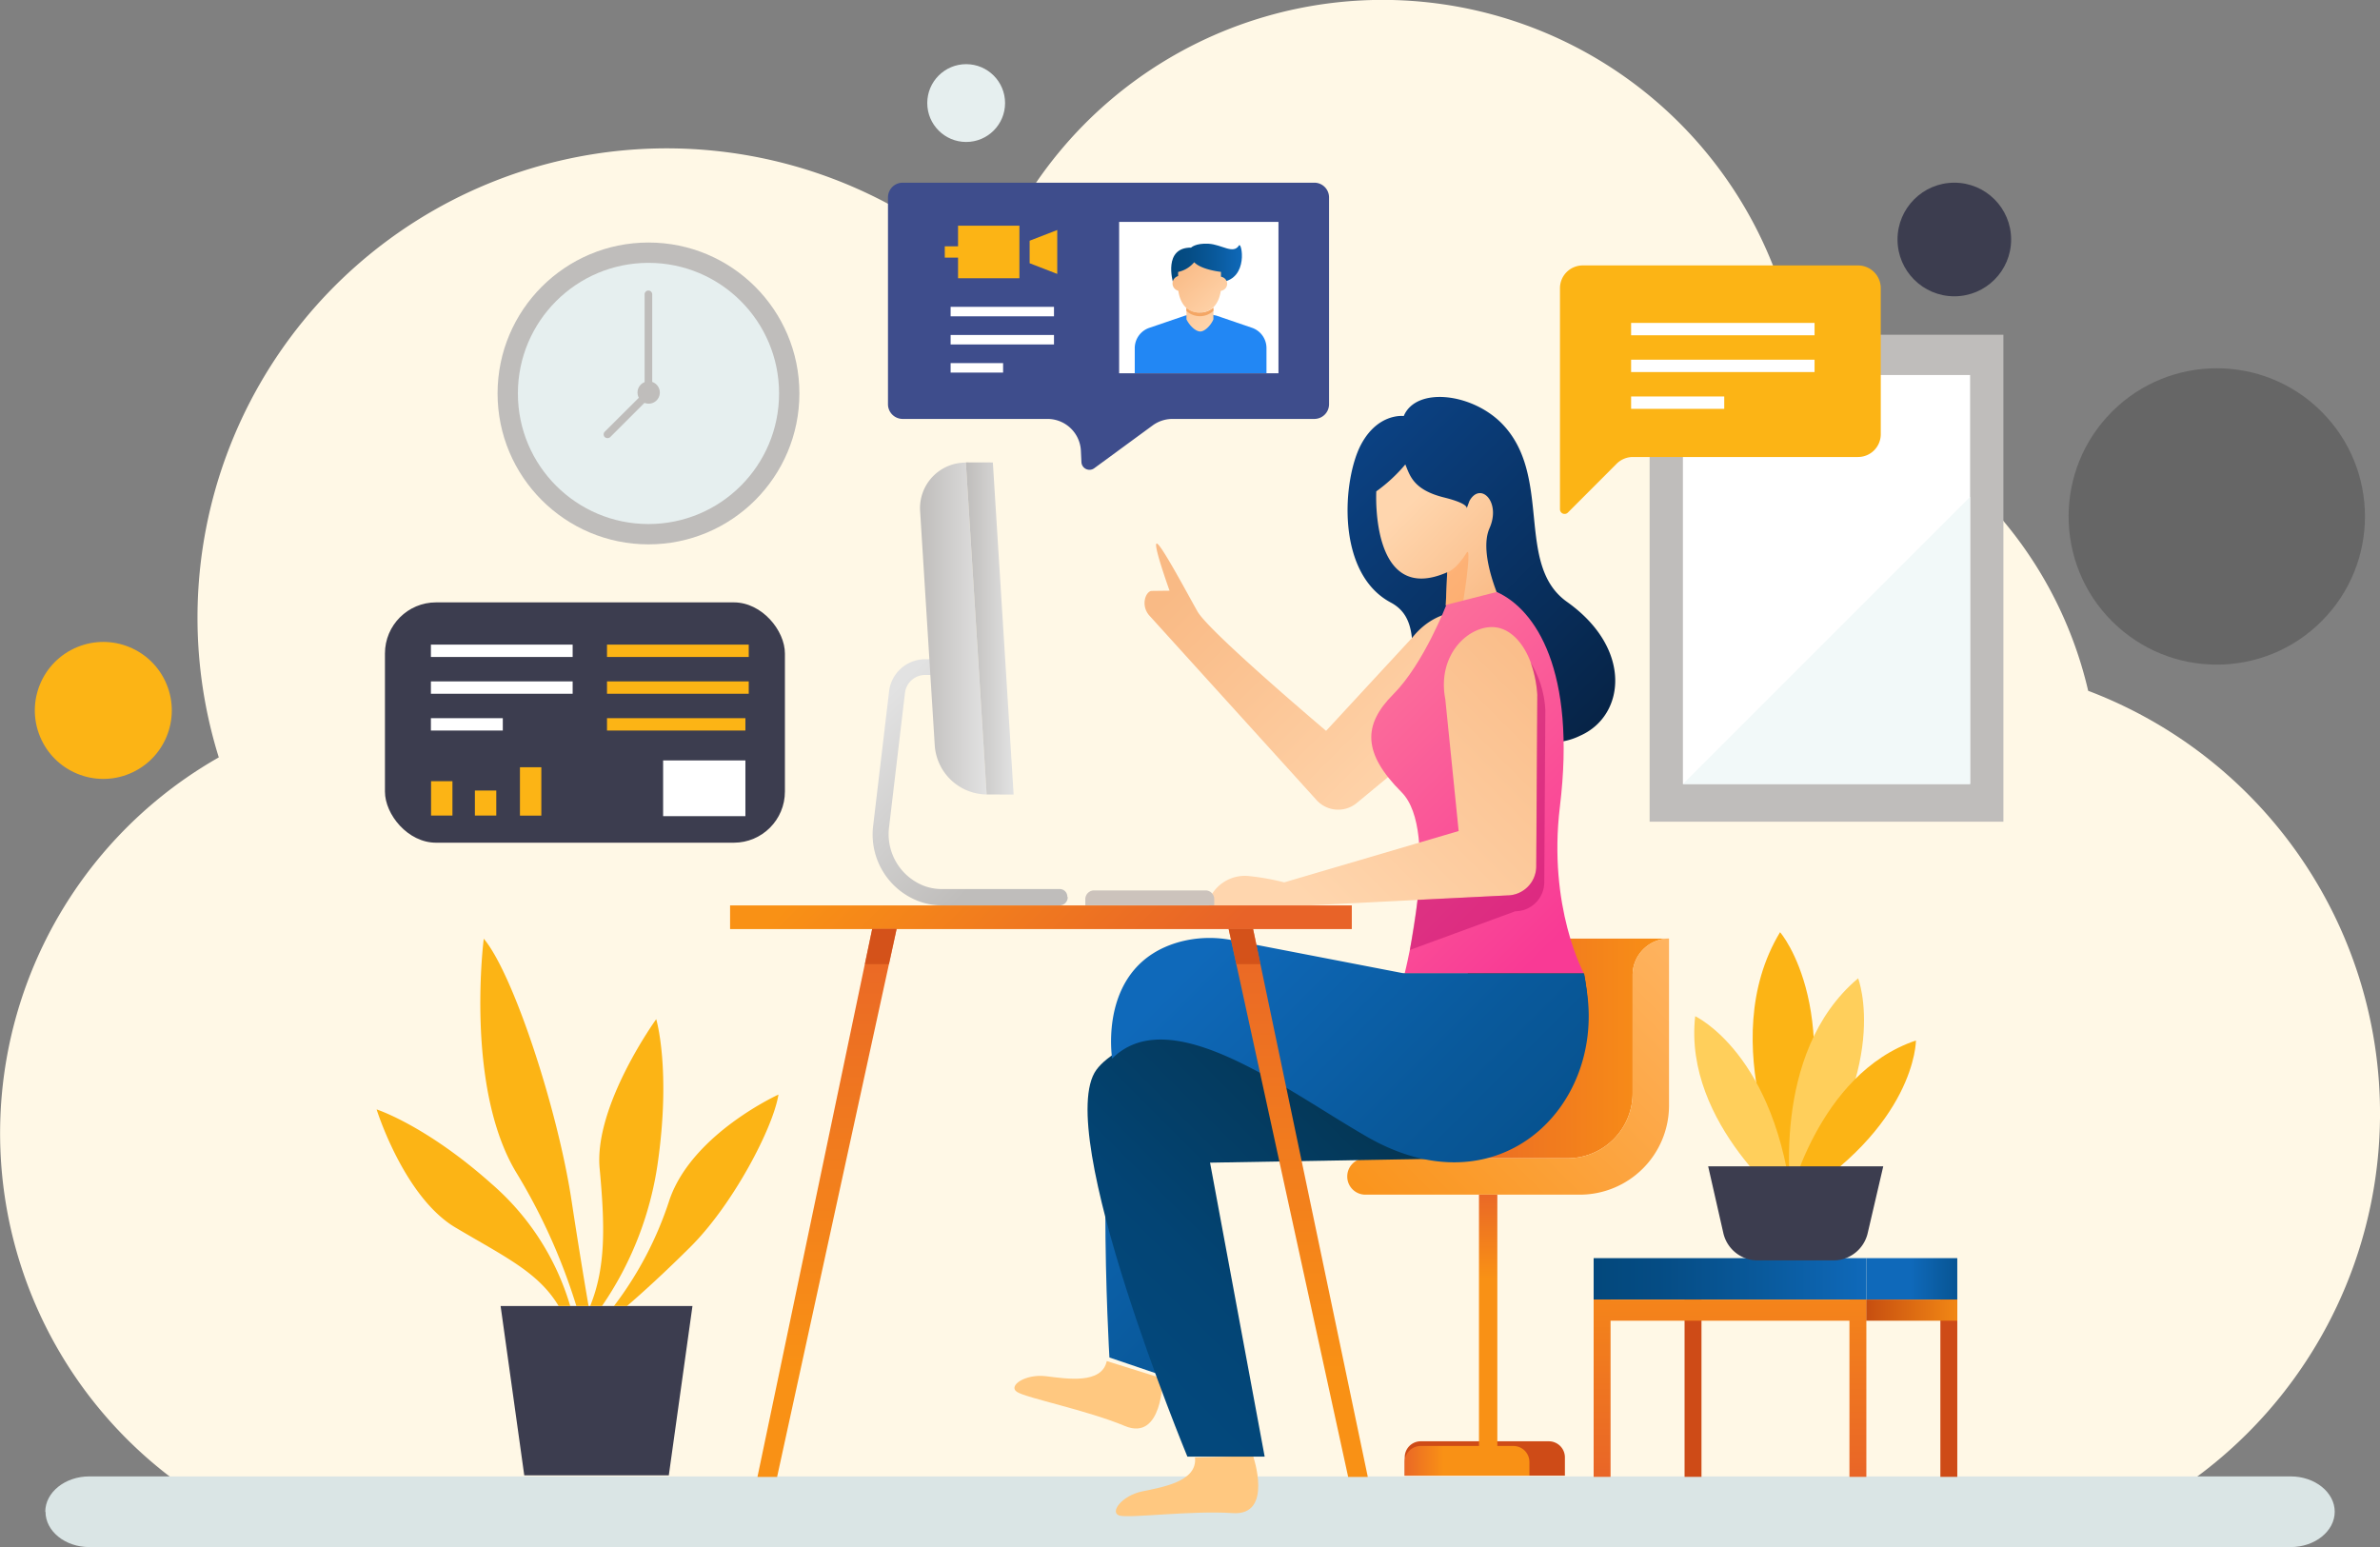 <svg xmlns="http://www.w3.org/2000/svg" xmlns:xlink="http://www.w3.org/1999/xlink" viewBox="0 0 313.83 204"><rect x="0" y="0" width="313.83" height="204" fill="#808080" stroke="none"/><defs><style>.cls-1{isolation:isolate;}.cls-2{fill:#fff8e6;}.cls-19,.cls-2,.cls-22,.cls-30{mix-blend-mode:multiply;}.cls-3{fill:#dae5e5;}.cls-4{fill:#666;}.cls-5{fill:#3c3d4f;}.cls-6{fill:#fcb415;}.cls-7{fill:#e6efef;}.cls-8{fill:#bfbdbb;}.cls-9{fill:#fff;}.cls-10{fill:#f2f9f9;}.cls-11{fill:#ce4b17;}.cls-12{fill:url(#linear-gradient);}.cls-13{fill:url(#linear-gradient-2);}.cls-14{fill:url(#linear-gradient-3);}.cls-15{fill:url(#linear-gradient-4);}.cls-16{fill:url(#linear-gradient-5);}.cls-17{fill:url(#linear-gradient-6);}.cls-18{fill:url(#linear-gradient-7);}.cls-19{fill:#ff9f57;opacity:0.5;}.cls-20{fill:url(#linear-gradient-8);}.cls-21{fill:url(#linear-gradient-9);}.cls-22{fill:#b50b65;opacity:0.42;}.cls-23{fill:#ffc880;}.cls-24{fill:url(#linear-gradient-10);}.cls-25{fill:url(#linear-gradient-11);}.cls-26{fill:url(#linear-gradient-12);}.cls-27{fill:url(#linear-gradient-13);}.cls-28{fill:url(#linear-gradient-14);}.cls-29{fill:url(#linear-gradient-15);}.cls-30{opacity:0.72;}.cls-31{fill:#cc4915;}.cls-32{fill:#ccc3bc;}.cls-33{fill:url(#linear-gradient-16);}.cls-34{fill:url(#linear-gradient-17);}.cls-35{fill:url(#linear-gradient-18);}.cls-36{fill:url(#linear-gradient-19);}.cls-37{fill:url(#linear-gradient-20);}.cls-38{fill:url(#linear-gradient-21);}.cls-39{fill:url(#linear-gradient-22);}.cls-40{fill:url(#linear-gradient-23);}.cls-41{fill:url(#linear-gradient-24);}.cls-42{fill:#ffcf5b;}.cls-43{fill:#3e4d8c;}.cls-44{fill:#2287f4;}.cls-45{fill:url(#linear-gradient-25);}.cls-46{fill:#eaeaea;}.cls-47{fill:url(#linear-gradient-26);}.cls-48{fill:url(#linear-gradient-27);}.cls-49{fill:url(#linear-gradient-28);}.cls-50{fill:#f4a664;}.cls-51{fill:url(#linear-gradient-29);}</style><linearGradient id="linear-gradient" x1="1201.6" y1="-296.66" x2="1201.6" y2="-290.87" gradientTransform="translate(481.22 1394.23) rotate(-90)" gradientUnits="userSpaceOnUse"><stop offset="0" stop-color="#e86328"/><stop offset="1" stop-color="#f99115"/></linearGradient><linearGradient id="linear-gradient-2" x1="187.96" y1="138.25" x2="220.07" y2="138.25" gradientTransform="matrix(1, 0, 0, 1, 0, 0)" xlink:href="#linear-gradient"/><linearGradient id="linear-gradient-3" x1="227.46" y1="123.79" x2="182.29" y2="168.95" gradientUnits="userSpaceOnUse"><stop offset="0" stop-color="#ffb666"/><stop offset="1" stop-color="#f99115"/></linearGradient><linearGradient id="linear-gradient-4" x1="196.23" y1="156.13" x2="196.23" y2="168.6" gradientTransform="matrix(1, 0, 0, 1, 0, 0)" xlink:href="#linear-gradient"/><linearGradient id="linear-gradient-5" x1="178.42" y1="59.82" x2="216.65" y2="98.05" gradientUnits="userSpaceOnUse"><stop offset="0" stop-color="#0b4182"/><stop offset="1" stop-color="#06203f"/></linearGradient><linearGradient id="linear-gradient-6" x1="192.85" y1="101.41" x2="162.02" y2="70.57" gradientUnits="userSpaceOnUse"><stop offset="0" stop-color="#ffd6ae"/><stop offset="1" stop-color="#f9ba85"/></linearGradient><linearGradient id="linear-gradient-7" x1="186.03" y1="66.12" x2="198.82" y2="78.91" xlink:href="#linear-gradient-6"/><linearGradient id="linear-gradient-8" x1="208.79" y1="120.2" x2="166.69" y2="78.1" gradientUnits="userSpaceOnUse"><stop offset="0" stop-color="#f93a95"/><stop offset="1" stop-color="#fc869d"/></linearGradient><linearGradient id="linear-gradient-9" x1="175.76" y1="122.04" x2="211.09" y2="86.71" xlink:href="#linear-gradient-6"/><linearGradient id="linear-gradient-10" x1="192.84" y1="211.77" x2="132.68" y2="151.61" gradientUnits="userSpaceOnUse"><stop offset="0" stop-color="#03487c"/><stop offset="0.24" stop-color="#054c84"/><stop offset="0.61" stop-color="#09599b"/><stop offset="1" stop-color="#0f69ba"/></linearGradient><linearGradient id="linear-gradient-11" x1="146.37" y1="175.84" x2="176.54" y2="145.67" gradientUnits="userSpaceOnUse"><stop offset="0" stop-color="#03487c"/><stop offset="0.34" stop-color="#034474"/><stop offset="0.87" stop-color="#043a5d"/><stop offset="1" stop-color="#043756"/></linearGradient><linearGradient id="linear-gradient-12" x1="224.2" y1="180.41" x2="164.04" y2="120.25" xlink:href="#linear-gradient-10"/><linearGradient id="linear-gradient-13" x1="150.57" y1="134.26" x2="119.68" y2="103.37" gradientTransform="matrix(1, 0, 0, 1, 0, 0)" xlink:href="#linear-gradient"/><linearGradient id="linear-gradient-14" x1="109.06" y1="118.04" x2="109.06" y2="180.83" gradientTransform="matrix(1, 0, 0, 1, 0, 0)" xlink:href="#linear-gradient"/><linearGradient id="linear-gradient-15" x1="171.19" y1="118.04" x2="171.19" y2="180.83" gradientTransform="matrix(1, 0, 0, 1, 0, 0)" xlink:href="#linear-gradient"/><linearGradient id="linear-gradient-16" x1="131.85" y1="113.29" x2="113.7" y2="95.14" gradientUnits="userSpaceOnUse"><stop offset="0" stop-color="#bfbdbb"/><stop offset="1" stop-color="#e2e2e2"/></linearGradient><linearGradient id="linear-gradient-17" x1="121.31" y1="82.87" x2="130.1" y2="82.87" xlink:href="#linear-gradient-16"/><linearGradient id="linear-gradient-18" x1="127.36" y1="82.87" x2="133.66" y2="82.87" xlink:href="#linear-gradient-16"/><linearGradient id="linear-gradient-19" x1="210.14" y1="168.63" x2="246.1" y2="168.63" xlink:href="#linear-gradient-10"/><linearGradient id="linear-gradient-20" x1="4429.43" y1="168.63" x2="4479.7" y2="168.63" gradientTransform="matrix(-0.25, 0, 0, 1, 1371.85, 0)" xlink:href="#linear-gradient-10"/><linearGradient id="linear-gradient-21" x1="228.12" y1="196.3" x2="228.12" y2="161.85" gradientTransform="matrix(1, 0, 0, 1, 0, 0)" xlink:href="#linear-gradient"/><linearGradient id="linear-gradient-22" x1="211.25" y1="196.3" x2="211.25" y2="161.85" gradientTransform="matrix(1, 0, 0, 1, 0, 0)" xlink:href="#linear-gradient"/><linearGradient id="linear-gradient-23" x1="244.98" y1="196.3" x2="244.98" y2="161.85" gradientTransform="matrix(1, 0, 0, 1, 0, 0)" xlink:href="#linear-gradient"/><linearGradient id="linear-gradient-24" x1="243.17" y1="172.76" x2="260.19" y2="172.76" gradientUnits="userSpaceOnUse"><stop offset="0" stop-color="#bc400f"/><stop offset="1" stop-color="#f99115"/></linearGradient><linearGradient id="linear-gradient-25" x1="154.44" y1="34.8" x2="163.8" y2="34.8" xlink:href="#linear-gradient-10"/><linearGradient id="linear-gradient-26" x1="159.9" y1="43.17" x2="153.54" y2="36.82" xlink:href="#linear-gradient-6"/><linearGradient id="linear-gradient-27" x1="163.24" y1="39.83" x2="156.88" y2="33.48" xlink:href="#linear-gradient-6"/><linearGradient id="linear-gradient-28" x1="160.63" y1="42.44" x2="154.28" y2="36.08" xlink:href="#linear-gradient-6"/><linearGradient id="linear-gradient-29" x1="161.8" y1="41.27" x2="155.45" y2="34.91" xlink:href="#linear-gradient-6"/></defs><title>challenges</title><g class="cls-1"><g id="Layer_2" data-name="Layer 2"><g id="Layer_1-2" data-name="Layer 1"><path class="cls-2" d="M28.17,198.59h255.6a59.6,59.6,0,0,0-8.42-107.5,53.81,53.81,0,0,0-37.83-39.62A55.35,55.35,0,0,0,130.31,36.36,61.88,61.88,0,0,0,28.85,99.87a57,57,0,0,0-.68,98.72Z"/><path class="cls-3" d="M302.05,194.68H11.78c-3.2,0-5.81,2.1-5.81,4.66H6C6,201.9,8.58,204,11.78,204H302.05c3.2,0,5.81-2.1,5.81-4.66h0C307.86,196.78,305.25,194.68,302.05,194.68Z"/><circle class="cls-4" cx="292.31" cy="68.1" r="19.54" transform="translate(37.46 226.64) rotate(-45)"/><circle class="cls-5" cx="257.7" cy="31.58" r="7.49"/><circle class="cls-6" cx="13.62" cy="93.68" r="9.03" transform="translate(-34.81 12.34) rotate(-22.5)"/><circle class="cls-7" cx="127.4" cy="13.59" r="5.13"/><circle class="cls-8" cx="85.51" cy="51.88" r="19.9"/><circle class="cls-7" cx="85.51" cy="51.88" r="17.22"/><path class="cls-8" d="M87,51.88a1.47,1.47,0,0,1-2.93,0,1.47,1.47,0,1,1,2.93,0Z"/><path class="cls-8" d="M80.09,57.77a.54.54,0,0,1-.35-.14.5.5,0,0,1,0-.7L85,51.69V38.81a.49.49,0,1,1,1,0V51.89a.5.5,0,0,1-.14.35l-5.39,5.39A.52.52,0,0,1,80.09,57.77Z"/><rect class="cls-8" x="217.52" y="44.14" width="46.65" height="64.21"/><rect class="cls-9" x="221.91" y="49.45" width="37.87" height="53.93"/><polygon class="cls-10" points="259.78 65.51 221.91 103.38 259.78 103.38 259.78 65.51"/><path class="cls-11" d="M206.35,192.16v2.42H185.23v-2.42a2.11,2.11,0,0,1,2.11-2.11h16.89A2.12,2.12,0,0,1,206.35,192.16Z"/><path class="cls-12" d="M201.67,192.79v1.79H185.22v-1.79a2.11,2.11,0,0,1,2.11-2.12h12.23A2.11,2.11,0,0,1,201.67,192.79Z"/><path class="cls-13" d="M220.07,123.77a4.8,4.8,0,0,0-4.79,4.81v15.58a8.58,8.58,0,0,1-8.58,8.57H188a7.37,7.37,0,0,0,2.35-1.45,9.75,9.75,0,0,0,3.19-7.12V128.58a4.81,4.81,0,0,1,4.8-4.81Z"/><path class="cls-14" d="M215.28,128.57v15.59a8.58,8.58,0,0,1-8.58,8.57H180.05a2.4,2.4,0,0,0-2.4,2.4h0a2.39,2.39,0,0,0,2.4,2.4H208.3a11.77,11.77,0,0,0,11.78-11.77v-22h0A4.8,4.8,0,0,0,215.28,128.57Z"/><rect class="cls-15" x="195.02" y="157.53" width="2.42" height="35.46"/><path class="cls-16" d="M198.72,95.64A8.64,8.64,0,0,0,208.38,97c5.87-2.59,7-11.43-1.77-17.65-6.92-4.93-1.75-16.77-8.72-23.65-4-3.91-11.18-4.68-12.79-.84,0,0-3.34-.45-5.59,3.68-2.46,4.52-3.46,17,3.88,20.91S179.14,96.3,198.72,95.64Z"/><path class="cls-17" d="M151.8,77.92c-.77.16-1.39,1.92-.26,3.23l22,24.28a3.85,3.85,0,0,0,5.36.46l15.69-13c3.7-3.62,5-8,2.78-10.43h0c-2.21-2.42-7.56-2.87-11.13,1.6L174.86,96.37s-15.37-13-16.93-15.7c-1.07-1.85-4.85-9-5.4-9s1.69,6.22,1.69,6.22Z"/><path class="cls-18" d="M181.48,64.79s-.83,15.15,9.35,10.67l-.19,4.37h7.45s-3.23-6.69-1.68-10.18-1.21-6.19-2.65-3.59l-.37,1s.44-.62-3-1.47c-4-1-4.47-2.85-5.08-4.35A20.84,20.84,0,0,1,181.48,64.79Z"/><path class="cls-19" d="M193.39,72.88c-1.43,2.35-2.56,2.58-2.56,2.58l-.19,4.37h2.2C193.33,77.08,194,72,193.39,72.88Z"/><path class="cls-20" d="M190.72,79.75s-3,7.79-7,11.8-4.07,7.74,1.09,12.91.41,23.91.41,23.91h23.64s-4.78-8.73-3.17-22c2.18-17.94-3.2-26-8.32-28.31Z"/><path class="cls-21" d="M198.77,118.07,160.43,120a1,1,0,0,1-.93-1.53,5.12,5.12,0,0,1,5.29-2.94,32.09,32.09,0,0,1,4.55.82l23-6.77L190.58,92.2c-1.08-5.61,2.72-9.4,6-9.51h0c3.23-.11,5.78,3.71,6.14,8.88l-.14,22.71A3.85,3.85,0,0,1,198.77,118.07Z"/><path class="cls-22" d="M203.77,93.66l-.14,22.72a3.84,3.84,0,0,1-3.82,3.78l-13.89,5.1c.1-.7.94-5.87,1-6.61l11.83-.58a3.84,3.84,0,0,0,3.81-3.79l.14-22.71a15.39,15.39,0,0,0-.88-4.23A13.26,13.26,0,0,1,203.77,93.66Z"/><path class="cls-23" d="M153.32,181.78s0,8.34-5,6.25-13-3.69-14.22-4.49,1.07-2.41,3.84-2.07,7.34,1.08,8-2Z"/><path class="cls-24" d="M145.75,159.4c0,10.58.54,19.6.54,19.6l9.65,3.28,2.69-18.5Z"/><path class="cls-23" d="M165.24,192s2.7,7.89-2.69,7.52-13.53.7-14.91.33.23-2.63,3-3.2,7.29-1.34,6.93-4.47Z"/><path class="cls-25" d="M191.22,152.76l-31.66.55,7.2,38.76H156.57s-17.81-43-12-51c5.57-7.61,40.63-12.71,40.63-12.71h23.64S214.18,150.05,191.22,152.76Z"/><path class="cls-26" d="M185.24,128.37h23.64s.19,1,.4,2.59c2.1,15.26-11.84,28.81-29,18.95-10.76-6.18-25.91-18-33.63-10.33,0,0-2-12.34,8.86-15.37a15.25,15.25,0,0,1,7-.23Z"/><rect class="cls-27" x="96.27" y="119.39" width="81.98" height="3.12"/><polygon class="cls-28" points="102.47 194.75 118.23 122.49 115.01 122.49 99.88 194.75 102.47 194.75"/><polygon class="cls-29" points="180.36 194.75 165.23 122.49 162.01 122.49 177.77 194.75 180.36 194.75"/><g class="cls-30"><polygon class="cls-31" points="117.22 127.13 118.23 122.49 115.01 122.49 114.04 127.13 117.22 127.13"/><polygon class="cls-31" points="166.21 127.13 165.23 122.49 162.01 122.49 163.03 127.13 166.21 127.13"/></g><path class="cls-32" d="M159,117.41H144.27a1.16,1.16,0,0,0-1.16,1.16v.8h17v-.8A1.15,1.15,0,0,0,159,117.41Z"/><path class="cls-33" d="M140.79,118.32a1.06,1.06,0,0,1-1,1.06H124.1a8.66,8.66,0,0,1-3.13-.61,9.41,9.41,0,0,1-5.82-10l2.09-17.64A4.79,4.79,0,0,1,122,86.93h1V89h-1a2.69,2.69,0,0,0-2.67,2.37l-2.09,17.65a7.31,7.31,0,0,0,4.5,7.75,6.6,6.6,0,0,0,2.36.46h15.64a1,1,0,0,1,1,1Z"/><path class="cls-34" d="M121.33,67.41l1.93,30.91a6.94,6.94,0,0,0,6.84,6.44L127.36,61A6,6,0,0,0,121.33,67.41Z"/><polygon class="cls-35" points="130.92 60.98 127.36 60.97 130.1 104.76 133.66 104.77 130.92 60.98"/><polygon class="cls-5" points="91.31 172.21 66.01 172.21 69.13 194.54 88.19 194.54 91.31 172.21"/><path class="cls-6" d="M76,172.21h1.61c-.58-3.37-1.36-8.09-2.24-13.87-1.84-12.15-7.72-30-11.58-34.56,0,0-2.5,19.43,4.22,30.72A78.22,78.22,0,0,1,76,172.21Z"/><path class="cls-6" d="M88.28,158.21a46.76,46.76,0,0,1-7.32,14h1.72c2-1.71,5.09-4.53,8.45-7.88,5.6-5.62,10.84-15.68,11.52-20C102.65,144.34,91.28,149.48,88.28,158.21Z"/><path class="cls-6" d="M73.66,172.21h1.53a34,34,0,0,0-10.35-16.09c-8.69-7.75-15.18-9.83-15.18-9.83s3.59,11.53,10.39,15.57C66.6,165.74,71,167.77,73.66,172.21Z"/><path class="cls-6" d="M77.82,172.21h1.56a44.34,44.34,0,0,0,7.32-18.63c1.82-12.56-.17-19.19-.17-19.19s-8.23,11.38-7.46,19.68C79.77,161.63,79.9,167.09,77.82,172.21Z"/><rect class="cls-11" x="222.13" y="171.36" width="2.23" height="23.38"/><rect class="cls-11" x="255.86" y="171.36" width="2.23" height="23.38"/><rect class="cls-36" x="210.14" y="165.9" width="35.96" height="5.46"/><rect class="cls-37" x="246.1" y="165.9" width="11.99" height="5.46"/><rect class="cls-38" x="210.14" y="171.36" width="35.96" height="2.79"/><rect class="cls-39" x="210.14" y="171.36" width="2.23" height="23.38"/><rect class="cls-40" x="243.87" y="171.36" width="2.23" height="23.38"/><rect class="cls-41" x="246.1" y="171.36" width="11.99" height="2.79"/><path class="cls-6" d="M236,156.83s-10.1-19.28-1.28-33.91C234.76,122.92,243.94,133.72,236,156.83Z"/><path class="cls-42" d="M236.24,158.22s-3-19.34,8.78-29.22C245,129,249.68,140.85,236.24,158.22Z"/><path class="cls-6" d="M235.77,158.7s3.83-17.11,16.87-21.5C252.64,137.2,252.66,148.61,235.77,158.7Z"/><path class="cls-42" d="M236.38,159.4S221.93,148.26,223.53,134C223.53,134,234.3,139,236.38,159.4Z"/><path class="cls-5" d="M248.33,153.79H225.24l2,8.8a4.64,4.64,0,0,0,4.52,3.61h10a4.65,4.65,0,0,0,4.52-3.61Z"/><path class="cls-43" d="M173.34,24.09H119A1.94,1.94,0,0,0,117.09,26V53.3A1.94,1.94,0,0,0,119,55.24h19.12a4.41,4.41,0,0,1,4.41,4.21l.07,1.48a1.06,1.06,0,0,0,1.69.81L152,56.09a4.43,4.43,0,0,1,2.61-.85h18.7a1.94,1.94,0,0,0,1.94-1.94V26A1.94,1.94,0,0,0,173.34,24.09Z"/><polygon class="cls-6" points="126.33 36.69 134.42 36.69 134.42 29.76 126.33 29.76 126.33 32.48 124.58 32.48 124.58 33.97 126.33 33.97 126.33 36.69"/><polygon class="cls-6" points="135.77 31.74 135.77 34.71 139.41 36.12 139.41 30.33 135.77 31.74"/><rect class="cls-9" x="125.35" y="40.46" width="13.63" height="1.25"/><rect class="cls-9" x="125.35" y="44.17" width="13.63" height="1.25"/><rect class="cls-9" x="125.35" y="47.88" width="6.92" height="1.25"/><rect class="cls-9" x="147.57" y="29.26" width="21.01" height="19.96"/><path class="cls-44" d="M165.11,43.23l-4.74-1.62-2-.38h-.08l-2,.38-4.74,1.62a2.83,2.83,0,0,0-1.92,2.68v3.3H167v-3.3A2.83,2.83,0,0,0,165.11,43.23Z"/><path class="cls-45" d="M154.66,37.16s-1.31-4.53,2.4-4.51c0,0,.58-.61,2.31-.51s3.25,1.43,4,.23c.37-.57,1.31,4.33-2.25,4.82l-3.92.29Z"/><polygon class="cls-46" points="158.22 43.37 158.22 43.37 158.22 43.37 158.21 43.37 158.22 43.37 158.22 43.37 158.22 43.37 158.22 43.37"/><polygon class="cls-46" points="158.22 43.37 158.22 43.37 158.22 43.37 158.22 43.37 158.21 43.37 158.22 43.37 158.22 43.37 158.22 43.37"/><path class="cls-47" d="M160,40.58v1.53h0c-.31.75-1.1,1.59-1.72,1.6s-1.44-.79-1.83-1.6h0V40.58a2.78,2.78,0,0,0,3.55,0Z"/><ellipse class="cls-48" cx="160.82" cy="37.42" rx="1" ry="0.95"/><path class="cls-49" d="M156.61,37.42a1,1,0,1,0-1,.95A1,1,0,0,0,156.61,37.42Z"/><path class="cls-50" d="M156.44,40.58V41A2.63,2.63,0,0,0,160,41v-.42a2.78,2.78,0,0,1-3.55,0Z"/><path class="cls-51" d="M161,35.85s-2.58-.27-3.53-1.27a3.84,3.84,0,0,1-2.12,1.28v2.22s.13,3.16,2.83,3.14S161,38.08,161,38.08Z"/><path class="cls-6" d="M245,35H208.7a3,3,0,0,0-3,3V67.15a.61.61,0,0,0,1.05.43l6.42-6.43a3.05,3.05,0,0,1,2.15-.89H245a3,3,0,0,0,3-3V38A3,3,0,0,0,245,35Z"/><rect class="cls-9" x="215.08" y="42.58" width="24.19" height="1.63"/><rect class="cls-9" x="215.08" y="47.43" width="24.19" height="1.63"/><rect class="cls-9" x="215.08" y="52.28" width="12.28" height="1.63"/><rect class="cls-5" x="50.76" y="79.43" width="52.74" height="31.69" rx="6.74"/><rect class="cls-9" x="56.82" y="85" width="18.69" height="1.63"/><rect class="cls-9" x="56.82" y="89.85" width="18.69" height="1.63"/><rect class="cls-9" x="56.82" y="94.7" width="9.48" height="1.63"/><rect class="cls-6" x="80.04" y="85" width="18.69" height="1.63"/><rect class="cls-6" x="80.04" y="89.85" width="18.69" height="1.63"/><rect class="cls-6" x="80.04" y="94.7" width="18.25" height="1.63"/><rect class="cls-6" x="56.84" y="103.01" width="2.82" height="4.53"/><rect class="cls-6" x="68.56" y="101.17" width="2.82" height="6.38"/><rect class="cls-6" x="62.62" y="104.24" width="2.82" height="3.3"/><rect class="cls-9" x="87.44" y="100.27" width="10.85" height="7.35"/></g></g></g></svg>